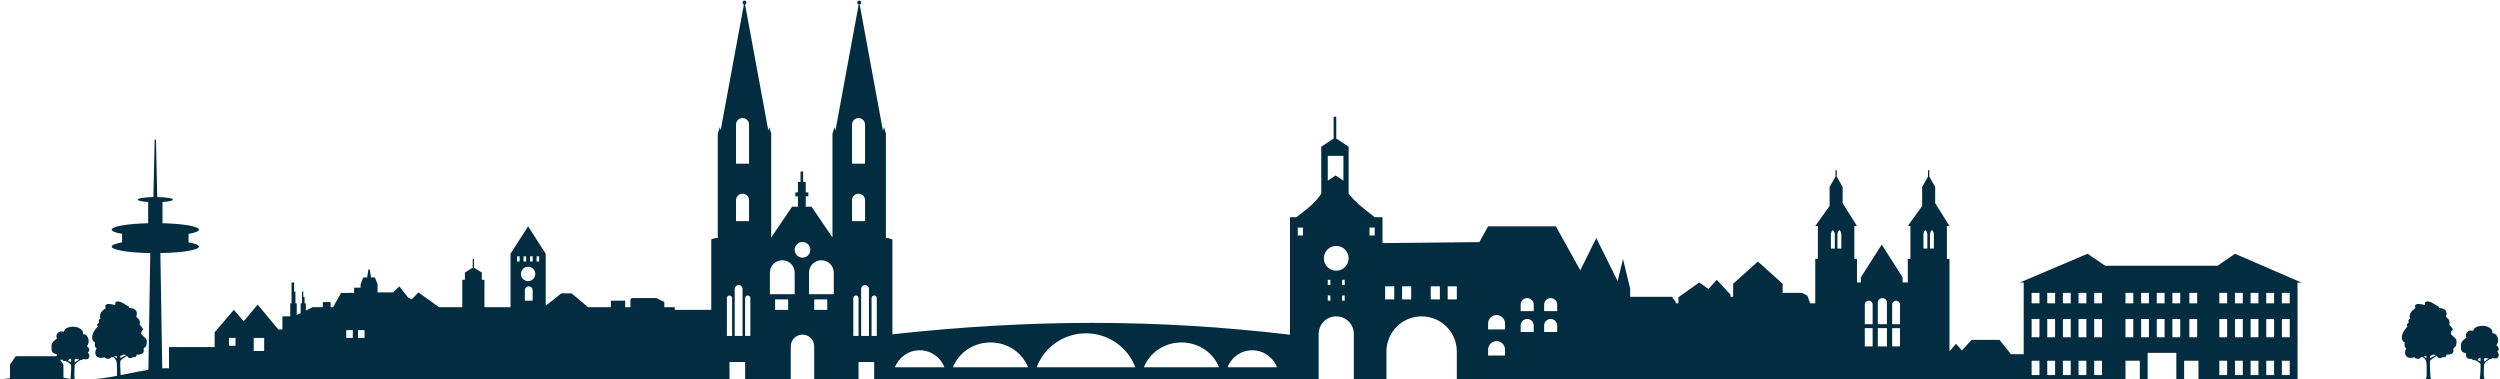 <svg width="1437" height="218" viewBox="0 0 1437 218" fill="none" xmlns="http://www.w3.org/2000/svg">
<g clip-path="url(#clip0)">
<path fill-rule="evenodd" clip-rule="evenodd" d="M493.859 0.343C494.48 0.343 494.983 0.847 494.983 1.468C494.983 1.996 494.62 2.438 494.131 2.56L507.514 75.11L508.148 73.093L509.218 76.843V136.842L510.686 136.843L512.964 137.666V192.149C552.672 187.779 591.001 185.593 627.953 185.593C665.586 185.593 703.427 187.86 741.476 192.394V124.843H745.222V124.823C749.383 121.673 752.479 119.135 754.51 117.209C756.541 115.282 758.191 113.32 759.458 111.323V84.323L766.201 79.843L766.574 79.842L766.575 67.093H768.074L768.073 79.842L768.481 79.843L775.191 84.323V111.323C776.97 113.538 778.808 115.5 780.705 117.209C782.603 118.918 785.759 121.456 790.176 124.823L790.175 124.843H794.671L794.67 139.74L850.325 139.16L855.358 130.093H894.317L908.342 155.364L917.543 136.843L929.827 161.571L932.902 148.843L937.023 165.901V170.593H960.987L963.245 173.638V174.343H964.744V170.891L976.731 162.343L982.005 166.103L986.846 160.843L994.713 169.391V170.593H996.211V163.093L1010.45 150.343L1024.68 163.093V168.343H1035.87L1038.92 169.975L1040.48 174.343H1043.41V148.843H1044.91V129.87L1043.41 129.871L1051.65 118.412V107.454L1055.02 101.504V97.843H1055.77V101.504L1059.15 107.454L1059.14 116.775L1067.39 129.871L1065.89 129.87V148.843H1067.39V162.342H1069.63V159.392L1081.62 140.593L1093.61 159.392V162.342H1096.61V148.843H1098.1V129.87L1096.61 129.871L1104.85 118.412V107.454L1108.22 101.504V97.843H1108.97V101.502L1112.34 107.454V116.775L1120.58 129.871L1119.08 129.87V148.843H1120.58V201.887L1124.33 197.593L1127.71 201.469L1133.32 195.343H1149.31L1155.9 203.593H1163.22V162.404L1161.04 162.383L1199.97 145.843L1210.04 152.738H1274.67L1284.69 145.876L1322.85 162.383L1320.63 162.465V218H1263.68V207.343H1255.44V218H1250.95V202.843H1234.46V218H1229.97V207.343H1221.73V218H837.376V202.072C837.376 190.9 828.32 181.843 817.148 181.843C805.975 181.843 796.919 190.9 796.919 202.072V218H778.188V191.958C778.188 186.372 773.66 181.843 768.074 181.843C762.488 181.843 757.959 186.372 757.959 191.958V218H502.475V208.093H493.485V218H468.011V199.086C468.011 195.362 464.992 192.343 461.268 192.343C457.544 192.343 454.525 195.362 454.525 199.086V218H428.303V208.093H419.312V218H53.227C54.591 217.888 56.074 217.741 57.694 217.551C60.887 217.177 64.057 216.645 67.19 216.052C67.364 213.642 67.181 208.487 66.971 207.689C66.865 207.286 66.363 206.337 65.266 205.419C65.207 205.37 65.142 205.317 65.069 205.258C64.782 205.419 64.547 205.427 64.411 205.251C64.276 205.076 63.806 205.494 63.489 205.776C63.365 205.885 63.265 205.974 63.217 206C63.204 206.007 63.189 206.015 63.173 206.024C62.981 206.131 62.578 206.356 61.588 206.192C60.873 206.074 60.479 205.805 60.406 205.385C57.863 206.019 56.163 205.712 55.307 204.464C54.024 202.592 55.517 200.182 55.517 200.182C55.517 200.182 54.885 199.858 54.613 199.149C54.431 198.676 54.431 197.89 54.613 196.791C53.332 196.238 52.789 195.106 52.981 193.394C53.174 191.683 54.266 189.718 56.255 187.501C55.795 187.167 55.696 186.796 55.959 186.387C56.161 186.074 56.368 185.943 56.538 185.836C56.701 185.734 56.83 185.652 56.887 185.453C56.938 185.28 56.883 185.109 56.823 184.918C56.74 184.658 56.647 184.363 56.789 183.982C56.953 183.541 57.266 183.27 57.727 183.168C57.303 182.013 57.37 180.933 57.93 179.928C58.489 178.922 59.45 177.977 60.811 177.093C60.301 176.178 60.408 175.483 61.133 175.006C61.857 174.53 63.421 174.621 65.826 175.28C66.231 175.388 66.382 175.112 66.277 174.45C66.119 173.458 67.26 172.964 68.873 173.423C69.941 173.727 71.377 174.618 72.438 175.277H72.438C72.978 175.612 73.421 175.887 73.669 175.993C74.159 176.204 74.36 176.548 74.274 177.026C76.381 177.077 77.739 177.675 78.347 178.821C78.891 179.844 78.651 180.637 78.473 181.228C78.352 181.629 78.258 181.937 78.457 182.162C78.677 182.412 78.919 182.635 79.154 182.851H79.154H79.154C79.444 183.118 79.723 183.375 79.938 183.66C80.326 184.178 80.506 185.697 80.326 186.157C80.207 186.464 80.302 186.792 80.612 187.141C81.119 187.409 81.372 187.628 81.372 187.796C81.372 188.049 81.437 188.248 81.564 188.248C81.692 188.248 82.508 189.406 82.15 189.694C81.912 189.886 81.653 190.11 81.372 190.364C81.382 191.109 81.324 191.481 81.2 191.481C81.157 191.481 81.115 191.468 81.079 191.457C80.96 191.421 80.918 191.408 81.2 192.001C81.346 192.309 81.831 192.74 82.379 193.226C83.198 193.954 84.156 194.804 84.325 195.549C84.608 196.793 84.126 198.956 83.837 199.149C83.547 199.342 82.549 200.097 82.549 200.642C82.549 200.767 82.571 200.906 82.596 201.058C82.677 201.565 82.781 202.212 82.15 202.963C81.604 203.614 80.373 203.91 78.457 203.852C78.579 204.285 78.458 204.671 78.094 205.008C77.729 205.345 77.145 205.426 76.341 205.251C75.706 205.824 75.06 206.013 74.403 205.82C73.746 205.626 73.354 205.273 73.227 204.759C73.152 204.692 73.08 204.629 73.009 204.569C72.933 204.609 72.862 204.646 72.798 204.681C70.536 205.904 69.365 207.123 69.215 207.433C68.98 207.915 69.171 212.972 69.351 215.634C70.888 215.33 72.417 215.017 73.934 214.706L73.941 214.705H73.941H73.942H73.942C77.805 213.913 81.595 213.137 85.289 212.567L86.379 145.475C73.884 145.26 64.182 143.674 64.182 141.75C64.182 140.822 66.438 139.973 70.176 139.318V134.432C66.438 133.777 64.182 132.928 64.182 132C64.182 130.139 73.259 128.594 85.16 128.3V116.12C81.628 115.886 79.166 115.361 79.166 114.75C79.166 113.977 83.108 113.341 88.173 113.259L88.906 80.25H89.655L90.388 113.259C95.453 113.341 99.395 113.977 99.395 114.75C99.395 115.361 96.934 115.886 93.401 116.12V128.3C105.303 128.594 114.38 130.139 114.38 132C114.38 132.928 112.123 133.777 108.386 134.432V139.318C112.123 139.973 114.38 140.822 114.38 141.75C114.38 143.674 104.678 145.26 92.183 145.475L93.259 211.721C94.042 211.685 94.82 211.666 95.591 211.666C96.115 211.666 96.633 211.667 97.148 211.669V199.5H123.37V191.004L134.439 178.093L140.094 184.703L148.095 175.093L160.01 189.406L162.329 189.379L162.33 181.843L166.825 181.842V174.36L167.574 174.359V162.36H169.073L169.072 167.609L169.822 167.61L169.821 174.359L170.571 174.36V181.056L172.818 179.955L172.819 174.36L173.567 174.359L173.568 167.61H174.317V170.609L175.066 170.61V174.359L175.816 174.36L175.815 178.486L179.678 176.593H185.555V173.61H190.051L190.05 176.593H191.433L196.045 168.36L203.536 168.359L203.537 165.36L207.282 165.359L207.283 163.422L208.77 159.487H211.029L211.778 154.843H212.527L213.279 159.487H215.524L217.023 163.422L217.022 168.055H226.055L229.526 164.593L234.629 171.055L236.679 172.107L240.498 168.055L252.236 176.495V176.593H265.722V160.843H267.22V156.641L271.395 154.073H271.715L271.716 148.843H272.465L272.464 154.073H272.806L276.96 156.641V160.843H278.459L278.458 176.593H293.443V145.841L303.558 130.093L313.672 145.841V175.726L322.694 168.605H328.522L338.097 176.593H351.133V172.843H359.374V176.593H362.371V172.179L363.112 171.343H377.316L381.851 173.561V176.593H387.845V178.093H408.823V137.593L411.074 136.843L412.569 136.842V76.843L413.746 73.093L414.253 74.871L427.597 2.544C427.176 2.414 426.86 2.042 426.811 1.591L426.804 1.468C426.804 0.847 427.307 0.343 427.928 0.343C428.549 0.343 429.052 0.847 429.052 1.468C429.052 1.974 428.718 2.402 428.26 2.543L441.623 74.982L442.217 73.093L443.287 76.843V136.487L455.275 118.843L458.646 118.842V112.843H457.148V110.593H458.646V104.593H460.144V98.593H461.643L461.642 104.593H463.141V110.593H464.64V112.843H463.141V118.842L466.513 118.843L478.5 136.489V76.843L479.678 73.093L480.223 75.005L493.588 2.56C493.137 2.448 492.793 2.063 492.742 1.591L492.736 1.468C492.736 0.847 493.239 0.343 493.859 0.343ZM43.008 218C42.996 217.976 42.985 217.952 42.974 217.927C42.559 216.99 42.773 210.644 43.029 209.812C43.135 209.467 43.637 208.653 44.734 207.867C45.022 207.66 45.488 207.356 46.132 206.954C46.297 206.991 46.559 207.003 46.982 206.88C47.429 206.749 47.659 206.548 47.673 206.277C49.589 206.87 50.761 206.592 51.19 205.443C51.833 203.721 50.39 202.608 50.39 202.608C50.39 202.608 51.466 202.148 51.316 200.924C51.216 200.109 50.764 199.503 49.961 199.107C51.004 197.596 51.249 196.04 50.695 194.441C50.141 192.843 49.13 192.04 47.662 192.034C47.843 191.272 47.716 190.595 47.281 190.004C46.629 189.117 44.503 187.41 40.834 187.861C38.389 188.161 37.008 189.095 36.692 190.662C35.133 190.241 33.941 190.509 33.115 191.468C32.1 192.646 32.449 193.701 32.634 194.263C32.675 194.386 32.708 194.486 32.717 194.558C32.73 194.668 32.499 194.83 32.156 195.07C31.258 195.699 29.596 196.865 29.575 199.031C29.545 202.024 29.73 202.991 32.627 203.598C32.555 204.024 32.528 204.408 32.546 204.75H9.073L5.743 209.526V217.394C4.195 217.579 2.578 217.78 0.892 218H43.008ZM1428.3 218C1428.13 217.817 1428.01 217.624 1427.91 217.42C1427.5 216.483 1427.71 210.137 1427.97 209.305C1428.08 208.959 1428.58 208.146 1429.67 207.359C1429.96 207.153 1430.43 206.848 1431.07 206.447C1431.24 206.484 1431.5 206.496 1431.92 206.372C1432.37 206.241 1432.6 206.04 1432.61 205.77C1434.53 206.363 1435.7 206.085 1436.13 204.936C1436.77 203.213 1435.33 202.1 1435.33 202.1C1435.33 202.1 1436.41 201.64 1436.26 200.417C1436.16 199.601 1435.7 198.996 1434.9 198.6C1435.94 197.088 1436.19 195.533 1435.64 193.934C1435.08 192.335 1434.07 191.533 1432.6 191.527C1432.78 190.764 1432.66 190.087 1432.22 189.496C1431.57 188.609 1429.44 186.903 1425.78 187.353C1423.33 187.654 1421.95 188.588 1421.63 190.154C1420.07 189.733 1418.88 190.002 1418.06 190.96C1417.04 192.139 1417.39 193.194 1417.57 193.755C1417.62 193.879 1417.65 193.978 1417.66 194.05C1417.67 194.16 1417.44 194.323 1417.1 194.563C1416.2 195.192 1414.54 196.357 1414.52 198.523C1414.49 201.516 1414.67 202.483 1417.57 203.09C1417.14 205.604 1418.27 206.647 1420.96 206.22L1420.98 206.226C1420.94 206.506 1421.04 206.736 1421.3 206.919C1421.56 207.103 1421.94 207.108 1422.44 206.935C1422.68 207.105 1422.92 207.202 1423.15 207.228C1424.75 208.09 1425.6 208.862 1425.73 209.085C1426.03 209.615 1425.63 216.582 1425.45 217.42C1425.41 217.617 1425.3 217.811 1425.13 218H1428.3ZM1397.57 218C1397.31 217.726 1397.16 217.445 1397.11 217.157C1396.93 216.179 1396.53 208.051 1396.83 207.433C1396.98 207.123 1398.15 205.904 1400.42 204.681L1400.49 204.64L1400.56 204.605L1400.63 204.569C1400.7 204.629 1400.77 204.692 1400.84 204.759C1400.97 205.273 1401.36 205.626 1402.02 205.82C1402.68 206.013 1403.32 205.824 1403.96 205.251C1404.76 205.426 1405.35 205.345 1405.71 205.008C1406.08 204.671 1406.2 204.285 1406.07 203.852C1407.99 203.91 1409.22 203.614 1409.77 202.963C1410.4 202.212 1410.29 201.565 1410.21 201.058C1410.19 200.906 1410.17 200.767 1410.17 200.642C1410.17 200.097 1411.16 199.342 1411.45 199.149C1411.74 198.956 1412.22 196.793 1411.94 195.549C1411.77 194.804 1410.82 193.954 1410 193.226C1409.45 192.74 1408.96 192.309 1408.82 192.001C1408.54 191.408 1408.58 191.421 1408.7 191.457C1408.73 191.468 1408.77 191.481 1408.82 191.481C1408.94 191.481 1409 191.109 1408.99 190.364C1409.27 190.11 1409.53 189.886 1409.77 189.694C1410.13 189.406 1409.31 188.248 1409.18 188.248C1409.05 188.248 1408.99 188.049 1408.99 187.796C1408.99 187.628 1408.74 187.409 1408.23 187.141C1407.92 186.792 1407.82 186.464 1407.94 186.157C1408.12 185.697 1407.94 184.178 1407.55 183.66C1407.34 183.375 1407.06 183.118 1406.77 182.851C1406.54 182.635 1406.29 182.412 1406.07 182.162C1405.88 181.937 1405.97 181.629 1406.09 181.228C1406.27 180.637 1406.51 179.844 1405.96 178.821C1405.36 177.675 1404 177.077 1401.89 177.026C1401.98 176.548 1401.78 176.204 1401.29 175.993C1401.04 175.887 1400.6 175.612 1400.05 175.277C1398.99 174.618 1397.56 173.727 1396.49 173.423C1394.88 172.964 1393.74 173.458 1393.89 174.45C1394 175.112 1393.85 175.388 1393.44 175.28C1391.04 174.621 1389.47 174.53 1388.75 175.006C1388.03 175.483 1387.92 176.178 1388.43 177.093C1387.07 177.977 1386.11 178.922 1385.55 179.928C1384.99 180.933 1384.92 182.013 1385.34 183.168C1384.88 183.27 1384.57 183.541 1384.41 183.982C1384.26 184.363 1384.36 184.658 1384.44 184.918C1384.5 185.109 1384.55 185.28 1384.5 185.453C1384.45 185.652 1384.32 185.734 1384.16 185.836C1383.99 185.943 1383.78 186.074 1383.58 186.387C1383.31 186.796 1383.41 187.167 1383.87 187.501C1381.88 189.718 1380.79 191.683 1380.6 193.394C1380.41 195.106 1380.95 196.238 1382.23 196.791C1382.05 197.89 1382.05 198.676 1382.23 199.149C1382.5 199.858 1383.13 200.182 1383.13 200.182C1383.13 200.182 1381.64 202.592 1382.92 204.464C1383.78 205.712 1385.48 206.019 1388.02 205.385C1388.1 205.805 1388.49 206.074 1389.21 206.192C1390.19 206.356 1390.6 206.131 1390.79 206.024L1390.82 206.007L1390.83 206C1390.88 205.974 1390.98 205.885 1391.11 205.776C1391.42 205.494 1391.89 205.076 1392.03 205.251C1392.16 205.427 1392.4 205.419 1392.69 205.258C1392.76 205.317 1392.82 205.37 1392.88 205.419C1393.98 206.337 1394.48 207.286 1394.59 207.689C1394.84 208.659 1395.06 216.064 1394.64 217.157C1394.53 217.457 1394.35 217.738 1394.11 218H1397.57ZM34.568 206.805L36.461 209.526V217.11L36.637 217.145H36.637C37.891 217.395 39.135 217.644 40.526 217.845C40.709 216.71 41.078 210.108 40.785 209.593C40.659 209.37 39.814 208.598 38.208 207.736C37.977 207.71 37.74 207.612 37.495 207.443C36.996 207.616 36.617 207.61 36.358 207.426C36.102 207.244 35.995 207.013 36.036 206.733L36.02 206.727C35.471 206.814 34.987 206.84 34.568 206.805ZM67.025 206.006C66.537 205.575 66.069 205.187 65.623 204.841C65.775 204.724 65.843 204.697 65.826 204.759H67.09C67.093 204.859 67.094 204.95 67.094 205.03C67.094 205.35 67.071 205.675 67.025 206.006ZM69.126 205.03C69.126 204.902 69.129 204.753 69.135 204.583C69.209 204.577 69.261 204.574 69.292 204.574C69.508 204.574 70.122 204.26 70.485 204.036C70.849 203.812 71.273 203.812 71.766 203.852C71.956 203.867 72.198 203.974 72.492 204.172C71.96 204.407 71.513 204.611 71.151 204.783C70.378 205.151 69.732 205.5 69.215 205.828C69.155 205.69 69.126 205.424 69.126 205.03ZM424.557 163.843C423.315 163.843 422.309 164.849 422.309 166.091V193.093H426.804V166.091C426.804 164.849 425.798 163.843 424.557 163.843ZM429.801 169.843C428.973 169.843 428.303 170.514 428.303 171.342V193.093H431.3V171.342C431.3 170.514 430.629 169.843 429.801 169.843ZM419.312 169.843C418.484 169.843 417.814 170.514 417.814 171.342V193.093H420.81V171.342C420.81 170.514 420.14 169.843 419.312 169.843ZM497.231 163.843C495.989 163.843 494.983 164.849 494.983 166.091V193.093H499.478V166.091C499.478 164.849 498.472 163.843 497.231 163.843ZM502.475 169.843C501.648 169.843 500.977 170.514 500.977 171.342V193.093H503.974V171.342C503.974 170.514 503.303 169.843 502.475 169.843ZM491.986 169.843C491.159 169.843 490.488 170.514 490.488 171.342V193.093H493.485V171.342C493.485 170.514 492.814 169.843 491.986 169.843ZM475.503 172.093H468.011V178.093H475.503V172.093ZM453.027 172.093H445.535V178.093H453.027V172.093ZM472.132 149.593C468.201 149.593 465.014 152.78 465.014 156.711V169.093H479.25V156.711C479.25 152.78 476.063 149.593 472.132 149.593ZM449.655 149.593C445.724 149.593 442.538 152.78 442.538 156.711V169.093H456.773V156.711C456.773 152.78 453.586 149.593 449.655 149.593ZM461.268 139.093C458.786 139.093 456.773 141.108 456.773 143.593C456.773 146.078 458.786 148.093 461.268 148.093C463.751 148.093 465.764 146.078 465.764 143.593C465.764 141.108 463.751 139.093 461.268 139.093ZM493.485 111.343C491.416 111.343 489.739 113.02 489.739 115.089V127.093H497.231V115.089C497.231 113.02 495.554 111.343 493.485 111.343ZM426.804 111.343C424.735 111.343 423.058 113.02 423.058 115.089V127.093H430.55V115.089C430.55 113.02 428.873 111.343 426.804 111.343ZM493.485 67.843C491.416 67.843 489.739 69.52 489.739 71.589V94.093H497.231V71.589C497.231 69.52 495.554 67.843 493.485 67.843ZM426.804 67.843C424.735 67.843 423.058 69.52 423.058 71.589V94.093H430.55V71.589C430.55 69.52 428.873 67.843 426.804 67.843ZM305.995 172.843L306.18 172.697V166.841C306.18 165.599 305.174 164.593 303.932 164.593C302.691 164.593 301.685 165.599 301.685 166.841V172.843H305.995ZM860.228 196.093C857.538 196.093 855.358 198.273 855.358 200.963V204.343H865.098V200.963C865.098 198.273 862.917 196.093 860.228 196.093ZM891.32 183.343C889.251 183.343 887.574 185.02 887.574 187.089V190.843H895.066V187.089C895.066 185.02 893.389 183.343 891.32 183.343ZM877.834 183.343C875.765 183.343 874.088 185.02 874.088 187.089V190.843H881.58V187.089C881.58 185.02 879.903 183.343 877.834 183.343ZM860.228 181.093C857.538 181.093 855.358 183.273 855.358 185.963V189.343H865.098V185.963C865.098 183.273 862.917 181.093 860.228 181.093ZM877.834 171.343C875.765 171.343 874.088 173.02 874.088 175.089V178.843H881.58V175.089C881.58 173.02 879.903 171.343 877.834 171.343ZM891.32 171.343C889.251 171.343 887.574 173.02 887.574 175.089V178.843H895.066V175.089C895.066 173.02 893.389 171.343 891.32 171.343ZM764.702 169.843H763.204V172.843H764.702V169.843ZM801.414 164.593H796.169V172.093H801.414V164.593ZM811.154 164.593H805.909V172.093H811.154V164.593ZM827.637 164.593H822.392V172.093H827.637V164.593ZM837.376 164.593H832.132V172.093H837.376V164.593ZM764.702 160.843H763.204V163.843H764.702V160.843ZM771.445 160.843V163.843H772.944V160.843H771.445ZM768.074 141.343C764.143 141.343 760.956 144.533 760.956 148.468C760.956 152.403 764.143 155.593 768.074 155.593C772.005 155.593 775.191 152.403 775.191 148.468C775.191 144.533 772.005 141.343 768.074 141.343ZM748.969 130.843H745.972V135.343H748.969V130.843ZM790.176 130.843H787.179V135.343H790.176V130.843ZM772.194 89.593H763.204V103.843L767.704 100.843L772.194 103.843V89.593ZM145.847 194.25H151.841V201.75H145.847V194.25ZM131.612 194.25H135.358V198.75H131.612V194.25ZM205.784 189.75H209.531V194.25H205.784V189.75ZM199.041 189.75H202.788V194.25H199.041V189.75ZM303.558 153.343C301.282 153.343 299.437 155.19 299.437 157.468C299.437 159.746 301.282 161.593 303.558 161.593C305.833 161.593 307.678 159.746 307.678 157.468C307.678 155.19 305.833 153.343 303.558 153.343ZM298.688 147.343H297.189V150.343H298.688V147.343ZM309.926 147.343H308.428V150.343H309.926V147.343ZM306.18 147.343H304.681V150.343H306.18V147.343ZM302.434 147.343H300.935V150.343H302.434V147.343ZM595.858 211.093C600.166 199.701 611.241 191.593 624.224 191.593C637.206 191.593 648.281 199.701 652.589 211.093H595.858ZM657.522 211.093C660.8 202.768 669.226 196.843 679.104 196.843C688.982 196.843 697.408 202.768 700.686 211.093H657.522ZM547.761 211.093C551.039 202.768 559.465 196.843 569.343 196.843C579.221 196.843 587.648 202.768 590.925 211.093H547.761ZM514.463 211.093C516.617 205.397 522.154 201.343 528.645 201.343C535.137 201.343 540.674 205.397 542.828 211.093H514.463ZM705.619 211.093C707.773 205.397 713.31 201.343 719.802 201.343C726.293 201.343 731.83 205.397 733.984 211.093H705.619ZM1079.37 199.093V188.593H1084.62V199.093H1079.37ZM1087.62 199.093V188.593H1092.11V199.093H1087.62ZM1071.88 188.593H1076.38V199.093H1071.88V188.593ZM1079.37 173.965C1079.37 172.517 1080.55 171.343 1082 171.343C1083.44 171.343 1084.62 172.517 1084.62 173.965V186.343H1079.37V173.965ZM772.944 169.843H771.445V172.843H772.944V169.843ZM1087.62 175.091C1087.62 173.849 1088.62 172.843 1089.86 172.843C1091.1 172.843 1092.11 173.849 1092.11 175.091V186.343H1087.62V175.091ZM1071.88 175.091C1071.88 173.849 1072.89 172.843 1074.13 172.843C1075.37 172.843 1076.38 173.849 1076.38 175.091V186.343H1071.88V175.091ZM1105.6 134.345C1105.97 133.01 1106.35 132.343 1106.72 132.343C1107.1 132.343 1107.47 133.01 1107.84 134.345V142.843H1105.6V134.345ZM1109.34 134.345C1109.72 133.01 1110.09 132.343 1110.47 132.343C1110.84 132.343 1111.22 133.01 1111.59 134.345V142.843H1109.34V134.345ZM1052.4 134.345C1052.78 133.01 1053.15 132.343 1053.53 132.343C1053.9 132.343 1054.28 133.01 1054.65 134.345V142.843H1052.4V134.345ZM1056.15 134.345C1056.52 133.01 1056.9 132.343 1057.27 132.343C1057.65 132.343 1058.02 133.01 1058.4 134.345V142.843H1056.15V134.345ZM1316.13 207.343H1311.63V215.593H1316.13V207.343ZM1298.15 207.343H1293.65V215.593H1298.15V207.343ZM1289.16 207.343H1284.66V215.593H1289.16V207.343ZM1280.17 207.343H1275.67V215.593H1280.17V207.343ZM1199.25 207.343H1194.75V215.593H1199.25V207.343ZM1208.24 207.343H1203.74V215.593H1208.24V207.343ZM1190.26 207.343H1185.76V215.593H1190.26V207.343ZM1181.27 207.343H1176.77V215.593H1181.27V207.343ZM1172.28 207.343H1167.78V215.593H1172.28V207.343ZM1307.14 207.343H1302.64V215.593H1307.14V207.343ZM1280.17 183.343H1275.67V193.843H1280.17V183.343ZM1307.14 183.343H1302.64V193.843H1307.14V183.343ZM1316.13 183.343H1311.63V193.843H1316.13V183.343ZM1298.15 183.343H1293.65V193.843H1298.15V183.343ZM1289.16 183.343H1284.66V193.843H1289.16V183.343ZM1208.24 183.343H1203.74V193.843H1208.24V183.343ZM1181.27 183.343H1176.77V193.843H1181.27V183.343ZM1199.25 183.343H1194.75V193.843H1199.25V183.343ZM1190.26 183.343H1185.76V193.843H1190.26V183.343ZM1172.28 183.343H1167.78V193.843H1172.28V183.343ZM1253.19 183.343H1248.7V193.843H1253.19V183.343ZM1262.93 183.343H1258.44V193.843H1262.93V183.343ZM1244.2 183.343H1239.71V193.843H1244.2V183.343ZM1235.21 183.343H1230.72V193.843H1235.21V183.343ZM1226.22 183.343H1221.73V193.843H1226.22V183.343ZM1181.27 168.343H1176.77V174.343H1181.27V168.343ZM1172.28 168.343H1167.78V174.343H1172.28V168.343ZM1307.14 168.343H1302.64V174.343H1307.14V168.343ZM1316.13 168.343H1311.63V174.343H1316.13V168.343ZM1298.15 168.343H1293.65V174.343H1298.15V168.343ZM1289.16 168.343H1284.66V174.343H1289.16V168.343ZM1280.17 168.343H1275.67V174.343H1280.17V168.343ZM1253.19 168.343H1248.7V174.343H1253.19V168.343ZM1262.93 168.343H1258.44V174.343H1262.93V168.343ZM1244.2 168.343H1239.71V174.343H1244.2V168.343ZM1235.21 168.343H1230.72V174.343H1235.21V168.343ZM1226.22 168.343H1221.73V174.343H1226.22V168.343ZM1199.25 168.343H1194.75V174.343H1199.25V168.343ZM1208.24 168.343H1203.74V174.343H1208.24V168.343ZM1190.26 168.343H1185.76V174.343H1190.26V168.343ZM45.538 206.633C45.352 206.515 45.161 206.418 45.107 206.507C45.006 206.676 44.756 206.636 44.445 206.432C44.238 206.297 44.145 206.255 44.166 206.307L43.113 206.436L42.963 206.438C42.925 206.917 42.905 207.282 42.905 207.533C42.905 207.807 42.928 208.086 42.974 208.37C43.49 207.98 43.983 207.63 44.452 207.322C44.73 207.138 45.093 206.909 45.538 206.633ZM40.797 206.141C40.644 206.137 40.481 206.164 40.306 206.2C40.098 206.242 39.811 206.471 39.444 206.887C39.417 207.105 39.313 207.289 39.132 207.439C39.781 207.711 40.332 207.971 40.785 208.217C40.844 208.099 40.874 207.871 40.874 207.533C40.874 207.218 40.848 206.754 40.797 206.141ZM1400.11 204.172C1399.81 203.974 1399.57 203.867 1399.38 203.852C1398.89 203.812 1398.47 203.812 1398.1 204.036C1397.74 204.26 1397.12 204.574 1396.91 204.574C1396.88 204.574 1396.83 204.577 1396.75 204.583C1396.75 204.753 1396.74 204.902 1396.74 205.03C1396.74 205.424 1396.77 205.69 1396.83 205.828C1397.35 205.5 1398 205.151 1398.77 204.783C1399.13 204.611 1399.58 204.407 1400.11 204.172ZM1394.71 204.759H1393.44C1393.46 204.697 1393.39 204.724 1393.24 204.841C1393.69 205.187 1394.15 205.575 1394.64 206.006C1394.69 205.675 1394.71 205.35 1394.71 205.03C1394.71 204.996 1394.71 204.961 1394.71 204.924C1394.71 204.873 1394.71 204.817 1394.71 204.759ZM1425.73 207.71C1425.27 207.463 1424.72 207.204 1424.07 206.931C1424.25 206.782 1424.36 206.598 1424.38 206.38C1424.75 205.964 1425.04 205.735 1425.25 205.692C1425.42 205.656 1425.58 205.63 1425.74 205.634C1425.74 205.715 1425.75 205.793 1425.76 205.868C1425.77 206.016 1425.78 206.154 1425.79 206.282C1425.8 206.586 1425.81 206.833 1425.81 207.026C1425.81 207.363 1425.78 207.591 1425.73 207.71ZM1427.85 207.026C1427.85 206.775 1427.87 206.41 1427.9 205.93L1428.05 205.929L1429.11 205.799C1429.1 205.793 1429.1 205.788 1429.1 205.784C1429.1 205.782 1429.11 205.781 1429.11 205.78C1429.13 205.767 1429.22 205.815 1429.39 205.925C1429.7 206.128 1429.95 206.168 1430.05 206C1430.1 205.911 1430.29 206.008 1430.48 206.126C1430.03 206.401 1429.67 206.631 1429.39 206.814C1428.92 207.123 1428.43 207.472 1427.91 207.862C1427.87 207.579 1427.85 207.3 1427.85 207.026Z" fill="#022D41"/>
</g>
<defs>
<clipPath id="clip0">
<rect width="1437" height="218" fill="white"/>
</clipPath>
</defs>
</svg>
